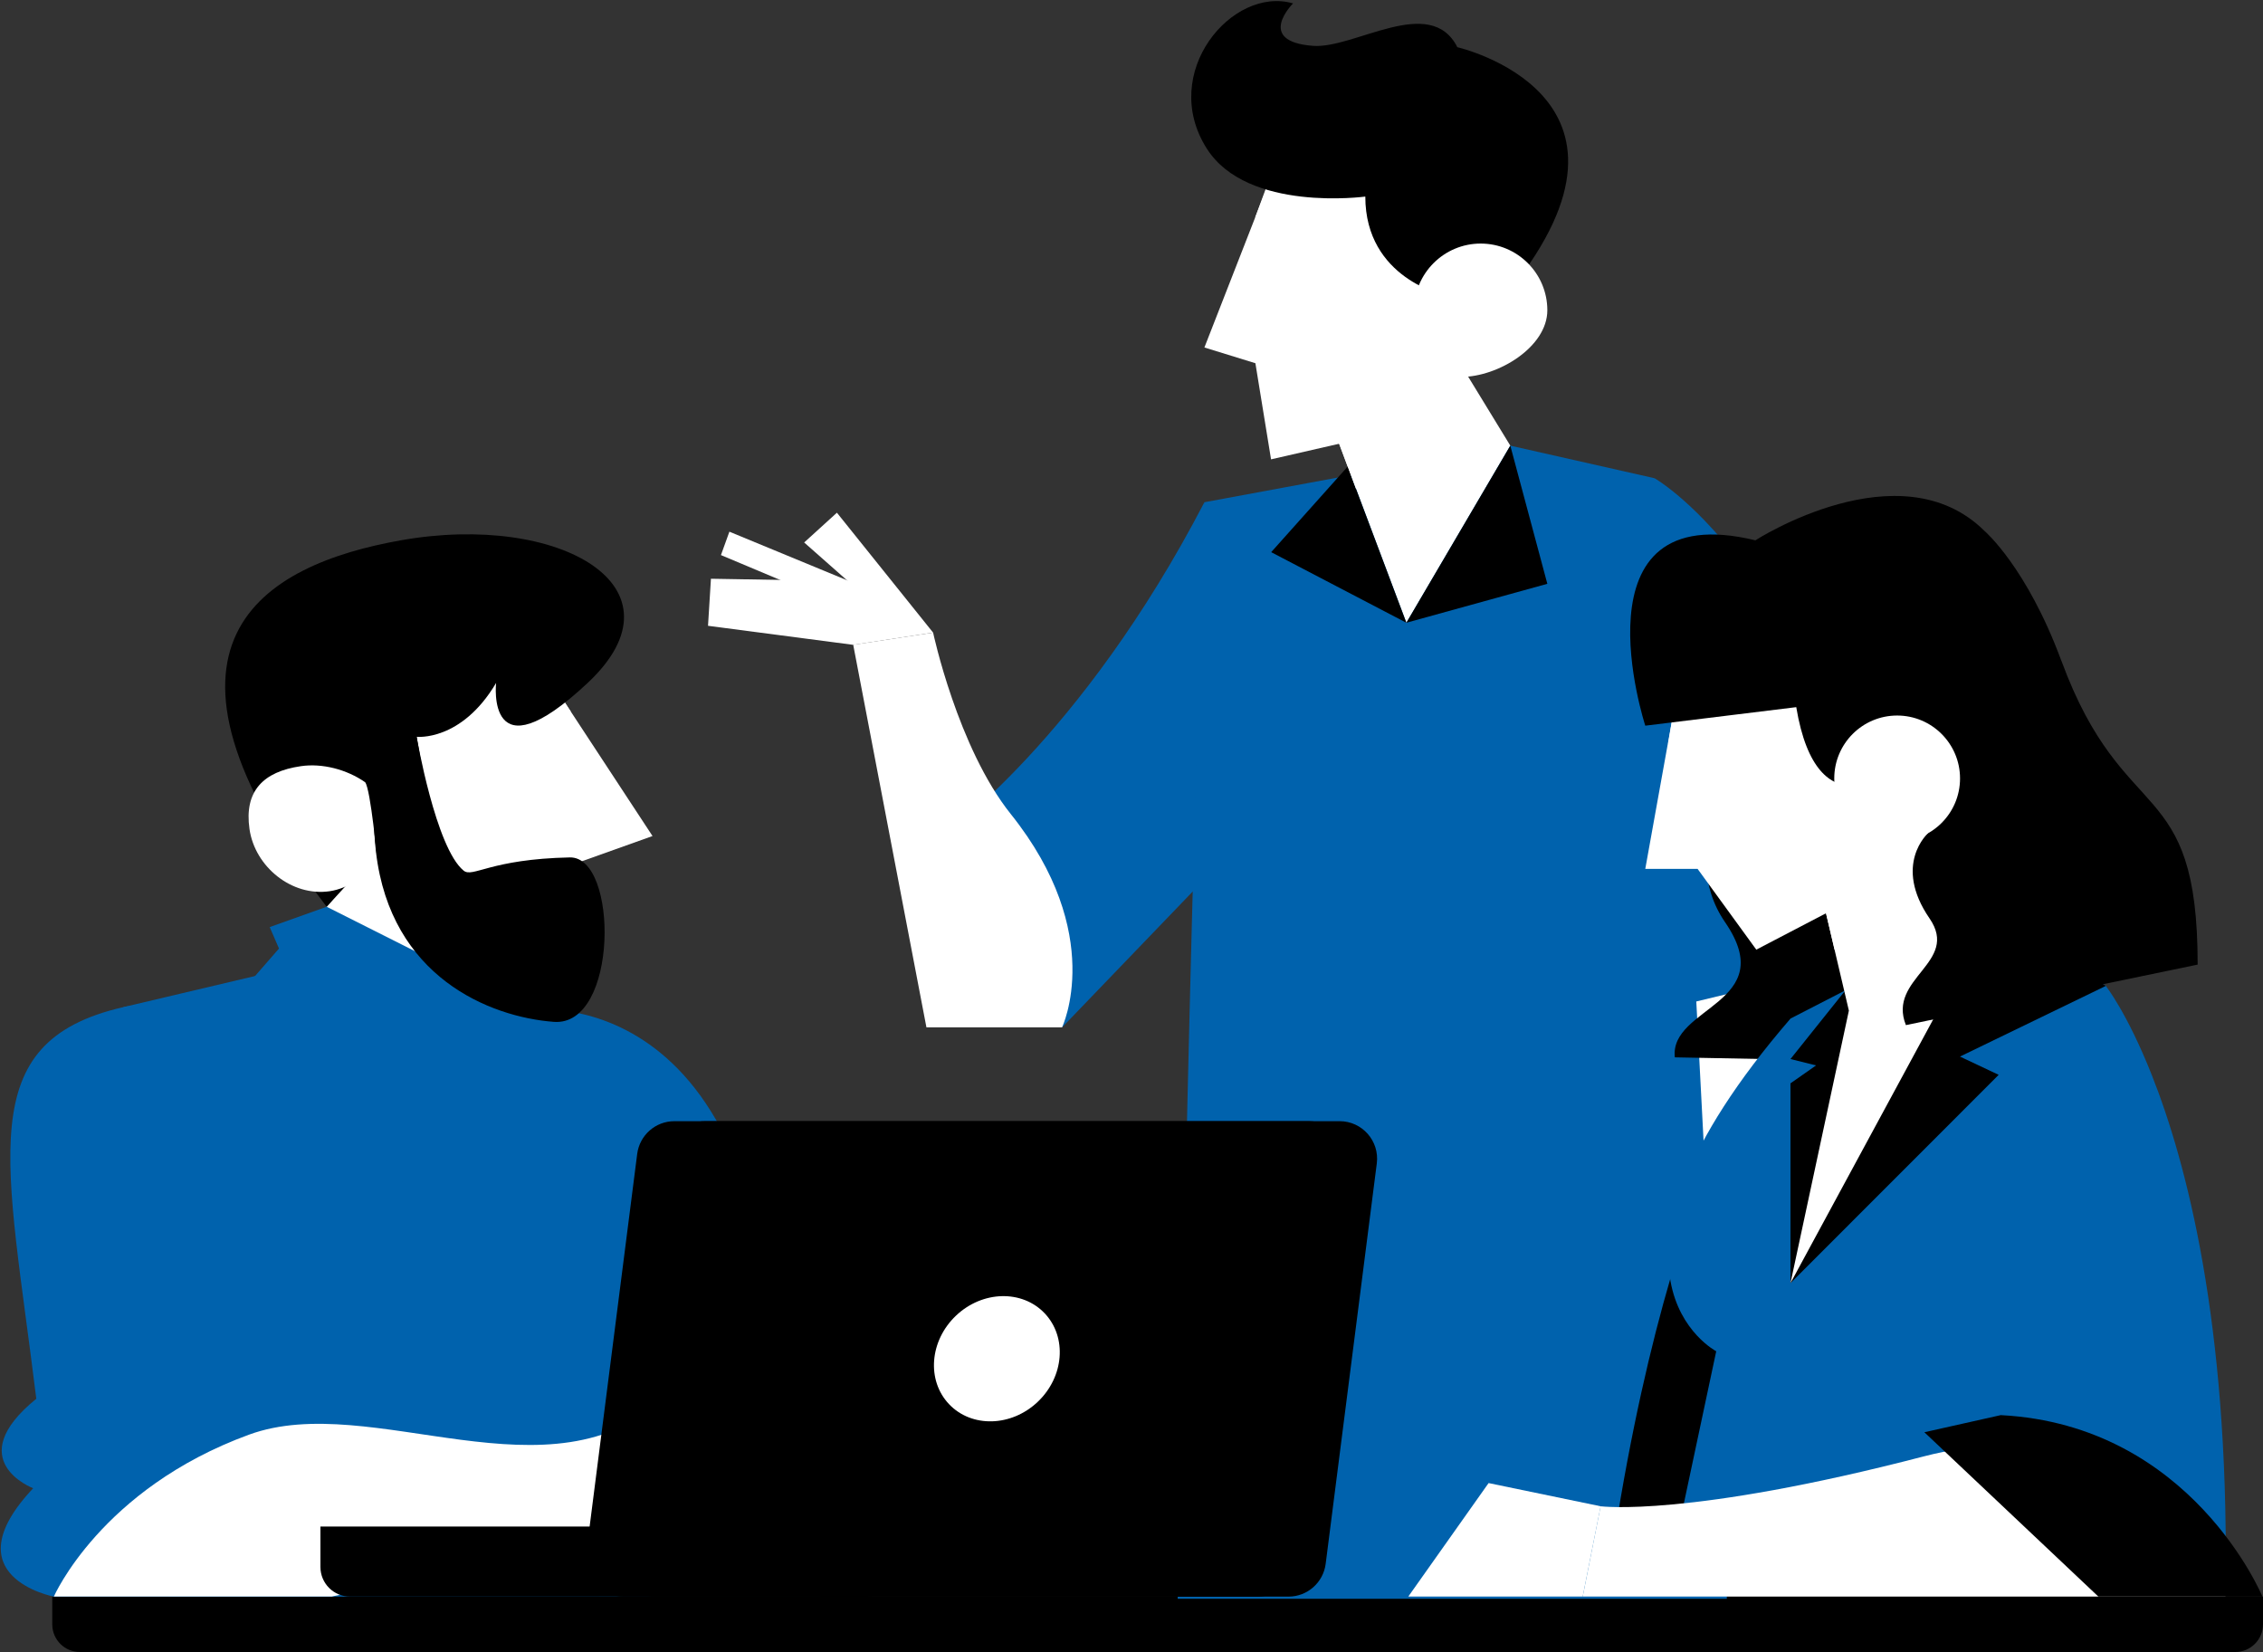 <?xml version="1.0" encoding="UTF-8"?> <svg xmlns="http://www.w3.org/2000/svg" width="1189" height="868" viewBox="0 0 1189 868" fill="none"><rect x="0" y="0" width="1189" height="868" fill="#333333" stroke="none"/><g clip-path="url(#clip0_203_294)"><path d="M57.501 838.871H1189V853.418C1189 861.443 1182.48 867.966 1174.46 867.966H57.501C49.48 868 42.96 861.478 42.96 853.453C42.96 845.393 49.48 838.871 57.501 838.871Z" fill="black"></path><path d="M27.46 838.871H431.143V853.418C431.143 861.443 424.624 867.966 416.603 867.966H42C33.979 868 27.46 861.478 27.46 853.453V838.905V838.871Z" fill="black"></path><path d="M632.802 263.881C567.986 388.525 495.114 439.305 495.114 439.305L558.019 539.805L667.855 425.577L632.768 263.881H632.802Z" fill="#0062AD"></path><path d="M793.529 234.137L632.768 263.881C622.596 568.149 618.774 840 618.774 840H907.29C907.29 840 915.653 352.908 869.233 251.246L793.495 234.137H793.529Z" fill="#0062AD"></path><path d="M699.257 221.741L738.918 327.194L793.529 234.138L757.554 175.265L699.257 221.741Z" fill="white"></path><path d="M738.918 327.193L812.984 306.738L793.529 234.137L738.918 327.193Z" fill="black"></path><path d="M708.063 245.167L667.89 290.108L738.918 327.193L708.063 245.167Z" fill="black"></path><path d="M558.019 539.771C558.019 539.771 581.502 490.801 531.089 427.728C503.135 392.759 490.267 332.384 490.267 332.384L448.285 338.77L486.752 539.771H558.053H558.019Z" fill="white"></path><path d="M439.718 269.379L422.515 285.019L445.486 305.304L373.536 304.075L372 328.798L448.285 338.804L490.267 332.384L439.718 269.379Z" fill="white"></path><path d="M452.278 307.865L383.23 279.351L378.792 291.644L436.407 315.856L452.278 307.865Z" fill="white"></path><path d="M869.302 251.246C869.302 251.246 962.072 304.075 991.357 502.036L883.739 528.024L869.302 251.28V251.246Z" fill="#0062AD"></path><path d="M667.821 92.897L632.802 182.572L659.596 190.836L667.821 241.343L753.356 221.741L765.712 84.633L667.821 92.897Z" fill="white"></path><path d="M724.924 114.206H659.493L666.627 94.878L724.924 91.258V114.206Z" fill="white"></path><path d="M759.09 155.117C759.09 155.117 717.347 146.477 717.347 103.278C717.347 103.278 655.431 111.713 634.065 78.076C608.739 38.259 647.445 -7.535 679.392 1.787C679.392 1.787 659.254 21.765 689.836 24.087C711.647 25.76 751.478 -3.267 765.711 24.804C765.711 24.804 875.48 49.903 793.529 152.214L759.056 155.082L759.09 155.117Z" fill="black"></path><path d="M812.984 163.005C812.984 182.367 787.044 198.042 767.725 198.042C748.407 198.042 742.946 182.333 742.946 163.005C742.946 143.677 758.646 127.968 777.965 127.968C797.284 127.968 812.984 143.677 812.984 163.005Z" fill="white"></path><path d="M978.49 505.11V666.737L900.5 703.5L891.249 526.18L978.49 505.11Z" fill="white"></path><path d="M703.421 232.464L753.356 221.741L712.398 256.71L703.421 232.464Z" fill="white"></path><path d="M276.696 530.676C276.696 530.676 405.066 510.801 407.592 734.785C408.001 771.119 431.143 838.871 431.143 838.871H314.787L276.696 530.676Z" fill="#0062AD"></path><path d="M142.455 510.801L64.873 529.139L88.561 838.871H390.457C390.457 838.871 380.32 593.818 266.49 520.295L142.489 510.801H142.455Z" fill="#0062AD"></path><path d="M64.873 529.139C-15.098 547.375 3.607 608.809 19.068 734.921C-20.832 767.363 17.43 781.944 17.43 781.944C-26.395 828.421 28.284 838.871 28.284 838.871H174.266C174.266 838.871 144.879 510.87 64.839 529.139H64.873Z" fill="#0062AD"></path><path d="M28.284 838.871C28.284 838.871 52.927 782.252 130.85 753.772C195.428 730.175 289.939 791.438 350.421 733.214L361.616 798.746L174.3 838.837H28.318L28.284 838.871Z" fill="white"></path><path d="M285.092 351.292L342.843 439.259L305.81 452.475L299.393 523.983L188.021 485.258L198.499 339.852L285.092 351.292Z" fill="white"></path><path d="M199.387 443.698L142.455 510.801L215.497 600.34L248.4 495.775L199.387 443.698Z" fill="white"></path><path d="M218.433 402.139L299.906 373.864L285.092 351.291L204.609 359.658L218.433 402.139Z" fill="white"></path><path d="M211.402 432.942C211.402 432.942 236.079 482.355 218.911 387.114C218.911 387.114 242.325 389.743 260.654 358.838C260.654 358.838 254.954 409.208 308.746 358.838C362.537 308.468 294.171 269.06 210.616 283.881C138.223 296.721 65.761 337.666 171.638 476.413L211.402 432.942Z" fill="black"></path><path d="M198.227 452.577C192.663 460.022 183.106 466.783 173.208 468.252C153.343 471.154 133.956 455.48 131.089 435.605C128.222 415.73 138.223 405.417 158.088 402.549C169.249 400.91 182.151 404.222 191.844 410.984C194.779 414.638 198.261 452.611 198.261 452.611L198.227 452.577Z" fill="white"></path><path d="M133.342 513.567L146.585 498.371L141.704 487.102L171.638 476.413L257.479 519.612L260.654 552.6L246.114 547.99L222.392 636.435L133.342 513.567Z" fill="#0062AD"></path><path d="M218.91 387.114C218.91 387.114 228.911 445.44 243.588 457.426C248.4 461.354 257.514 451.348 299.394 450.494C325.027 449.982 324.992 539.452 290.997 536.891C257.002 534.33 205.326 513.123 197.578 447.899C190.786 390.665 218.91 387.114 218.91 387.114Z" fill="black"></path><path d="M168.361 802.058H454.967C463.568 802.058 470.531 809.025 470.531 817.63V823.299C470.531 831.904 463.568 838.871 454.967 838.871H183.925C175.324 838.871 168.361 831.904 168.361 823.299V802.058Z" fill="black"></path><path d="M687.712 589.071H354.312C344.414 589.071 336.051 596.447 334.788 606.282L307.927 816.674C306.425 828.455 315.606 838.871 327.45 838.871H660.85C670.749 838.871 679.111 831.495 680.374 821.66L707.235 611.268C708.737 599.486 699.556 589.071 687.712 589.071Z" fill="black"></path><path d="M703.856 589.071H370.456C360.558 589.071 352.196 596.447 350.933 606.282L324.071 816.674C322.569 828.455 331.751 838.871 343.594 838.871H676.995C686.893 838.871 695.255 831.495 696.518 821.66L723.38 611.268C724.882 599.486 715.7 589.071 703.856 589.071Z" fill="black"></path><path d="M545.235 736.53C559.114 723.353 560.75 702.534 548.89 690.03C537.03 677.526 516.165 678.071 502.286 691.249C488.407 704.426 486.771 725.244 498.631 737.748C510.491 750.252 531.356 749.707 545.235 736.53Z" fill="white"></path><path d="M879.976 555.536L1017.73 558.166L986.502 389.572L913.255 397.87C913.255 397.87 880.25 446.601 906.326 484.472C935.714 527.227 876.973 528.798 879.976 555.571V555.536Z" fill="black"></path><path d="M940.731 535.15C940.731 535.15 878.065 596.686 844.991 828.592H914.757L940.731 535.15Z" fill="black"></path><path d="M1106.41 518.007L1079.14 828.592H876.495L901.719 709.958C901.719 709.958 824.58 669.697 940.765 535.149L969.641 520.295L1095.11 510.801L1106.41 518.007Z" fill="#0062AD"></path><path d="M1106.41 518.007C1106.41 518.007 1117.6 532.076 1130.54 564.757C1148.9 611.063 1170.81 694.762 1169.38 828.592H1079.1L1045.5 741.5L1077.5 525.5L1106.37 518.007H1106.41Z" fill="#0062AD"></path><path d="M1169.38 838.837C1169.38 838.837 1124.29 735.638 1010.84 765.177C886.973 797.414 840.964 791.404 840.964 791.404L831.577 838.837H1169.38Z" fill="white"></path><path d="M1051.32 743.493L1011.08 752.508L1102.52 838.871H1188.7C1188.7 838.871 1151.56 748.752 1051.35 743.527L1051.32 743.493Z" fill="black"></path><path d="M840.998 791.404L782.12 779.213L739.933 838.837H831.577L840.998 791.404Z" fill="white"></path><path d="M940.731 674.17L1050.12 564.723L1029.78 555.127L1106.41 518.007L1071.22 495.605H989.369L940.731 556.424L954.179 559.771L940.731 569.196V674.17Z" fill="black"></path><path d="M1017.22 532.827L1052.92 508.104L1014.35 421.843L954.589 459.407L971.416 530.983L940.731 674.17L1017.22 532.827Z" fill="white"></path><path d="M959.401 479.828L1001.35 457.939L963.907 498.952L959.401 479.828Z" fill="white"></path><path d="M882.741 354.911L864.446 456.504H891.923L922.778 498.952L1001.35 457.939L946.397 335.446L882.741 354.911Z" fill="white"></path><path d="M878.304 379.567L876.461 390.699L948.957 380.83L947.83 366.932L878.304 379.567Z" fill="white"></path><path d="M1083.06 347.193C1064.9 297.985 1042.75 279.032 1042.75 279.032C998.277 234.843 922.3 283.881 922.3 283.881C824.922 260.284 864.446 381.274 864.446 381.274L943.769 371.542C954.862 438.098 994.523 404.393 994.523 404.393L1013.02 437.757C1013.02 437.757 994.352 454.25 1013.81 482.56C1029.82 505.85 991.451 513.806 1001.38 538.599L1154.67 506.806C1154.67 405.895 1115.86 436.152 1083.1 347.227L1083.06 347.193Z" fill="black"></path><path d="M996.776 442.059C1015.02 442.059 1029.82 427.259 1029.82 409.003C1029.82 390.747 1015.02 375.947 996.776 375.947C978.528 375.947 963.736 390.747 963.736 409.003C963.736 427.259 978.528 442.059 996.776 442.059Z" fill="white"></path></g><defs><clipPath id="clip0_203_294"><rect width="1189" height="868" fill="white"></rect></clipPath></defs></svg> 